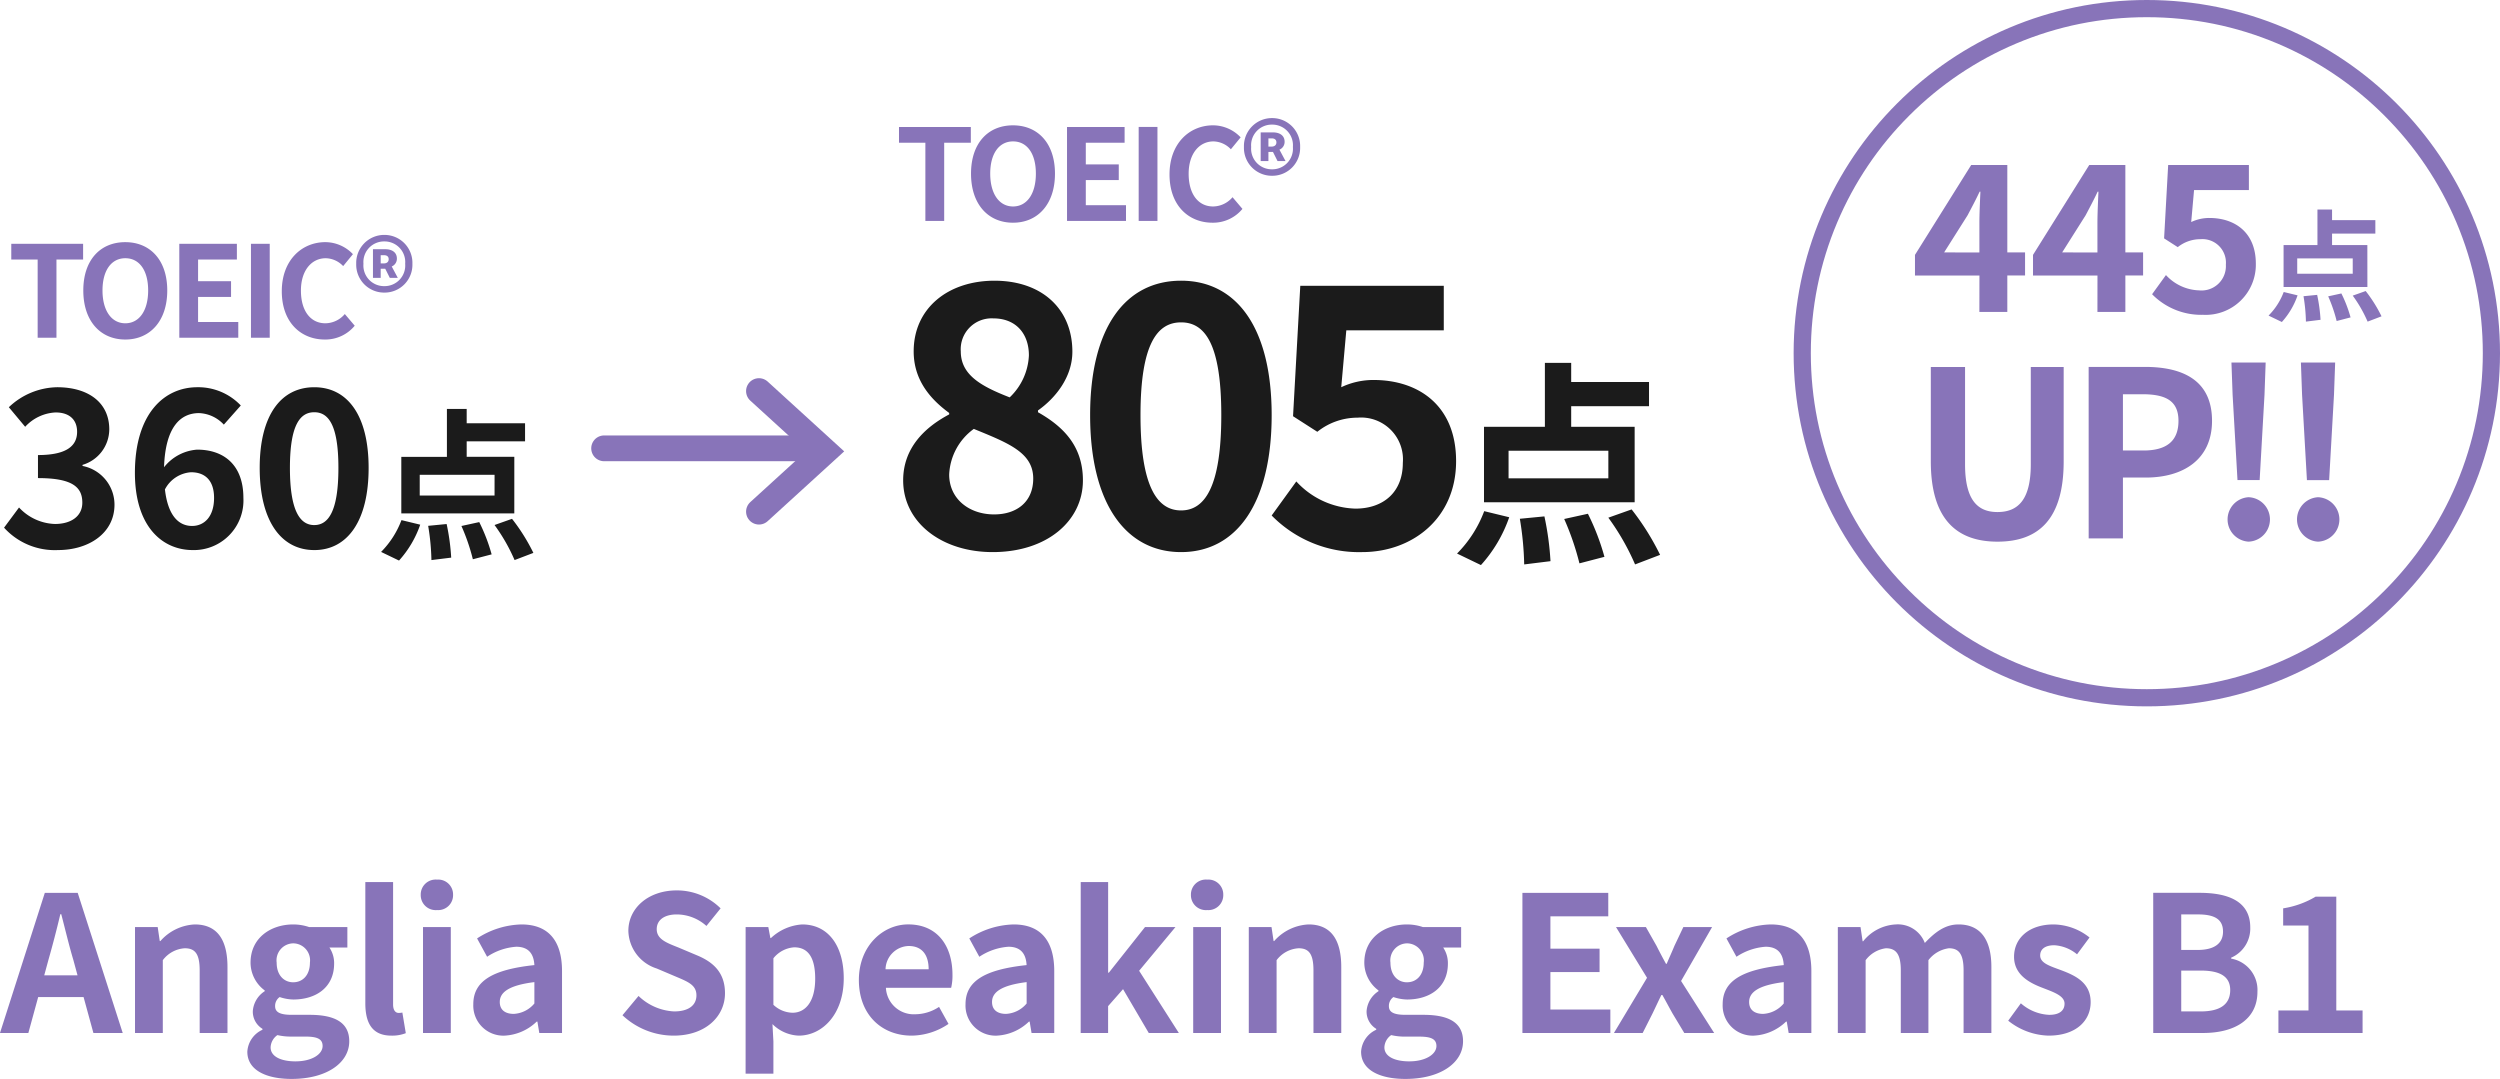 <svg xmlns="http://www.w3.org/2000/svg" width="290.855" height="125.525" viewBox="0 0 290.855 125.525">
  <g id="グループ_111627" data-name="グループ 111627" transform="translate(15894.771 20915.023)">
    <path id="パス_150518" data-name="パス 150518" d="M5.544-8.492c.484-1.694.968-3.542,1.386-5.324h.11c.462,1.76.9,3.63,1.408,5.324L8.932-6.71H5.06ZM-.088,0h3.3L4.356-4.18h5.28L10.78,0h3.41L8.954-16.3H5.126ZM15.62,0h3.234V-8.47a3.462,3.462,0,0,1,2.552-1.386c1.21,0,1.738.66,1.738,2.574V0h3.234V-7.678c0-3.1-1.144-4.95-3.806-4.95a5.678,5.678,0,0,0-4,1.936H18.5L18.26-12.32H15.62ZM33.836,5.346c4.114,0,6.71-1.892,6.71-4.378,0-2.156-1.628-3.08-4.6-3.08h-2.09c-1.452,0-1.936-.352-1.936-1.012A1.253,1.253,0,0,1,32.45-4.18a5.247,5.247,0,0,0,1.584.286c2.64,0,4.752-1.408,4.752-4.18a3.253,3.253,0,0,0-.55-1.87h2.09V-12.32H35.882a5.8,5.8,0,0,0-1.848-.308c-2.618,0-4.972,1.562-4.972,4.444a4.036,4.036,0,0,0,1.65,3.234v.088a3.02,3.02,0,0,0-1.386,2.31A2.335,2.335,0,0,0,30.448-.484v.11a2.991,2.991,0,0,0-1.76,2.552C28.688,4.356,30.932,5.346,33.836,5.346Zm.2-11.242C32.956-5.9,32.1-6.71,32.1-8.184a1.979,1.979,0,0,1,1.936-2.244A1.979,1.979,0,0,1,35.97-8.184C35.97-6.71,35.112-5.9,34.034-5.9Zm.286,9.2c-1.782,0-2.926-.594-2.926-1.628a1.818,1.818,0,0,1,.792-1.43A6.953,6.953,0,0,0,33.9.418h1.5c1.32,0,2.046.22,2.046,1.1C37.444,2.486,36.168,3.3,34.32,3.3ZM45.452.308A4.318,4.318,0,0,0,47.124.022l-.4-2.4a1.823,1.823,0,0,1-.44.044c-.308,0-.638-.242-.638-.99V-17.556H42.416v14.1C42.416-1.166,43.208.308,45.452.308ZM49.126,0H52.36V-12.32H49.126Zm1.628-14.3a1.733,1.733,0,0,0,1.87-1.782,1.728,1.728,0,0,0-1.87-1.76,1.735,1.735,0,0,0-1.892,1.76A1.74,1.74,0,0,0,50.754-14.3ZM58.63.308A5.793,5.793,0,0,0,62.348-1.32h.088L62.656,0H65.3V-7.194c0-3.564-1.606-5.434-4.73-5.434A9.842,9.842,0,0,0,55.418-11l1.166,2.134a6.961,6.961,0,0,1,3.388-1.166c1.518,0,2.046.924,2.112,2.134-4.972.528-7.106,1.914-7.106,4.554A3.5,3.5,0,0,0,58.63.308Zm1.056-2.53c-.946,0-1.628-.418-1.628-1.386,0-1.1,1.012-1.936,4.026-2.31v2.486A3.348,3.348,0,0,1,59.686-2.222ZM78.276.308c3.762,0,5.984-2.266,5.984-4.928,0-2.354-1.3-3.608-3.278-4.422l-2.134-.9c-1.386-.55-2.53-.968-2.53-2.134,0-1.078.9-1.716,2.332-1.716A5.193,5.193,0,0,1,82.1-12.452l1.65-2.046a7.225,7.225,0,0,0-5.1-2.09c-3.3,0-5.632,2.046-5.632,4.708a4.716,4.716,0,0,0,3.3,4.378l2.178.924c1.452.616,2.442.99,2.442,2.2,0,1.144-.9,1.87-2.6,1.87a6.405,6.405,0,0,1-4.136-1.8l-1.87,2.244A8.675,8.675,0,0,0,78.276.308ZM86.658,4.73h3.234V.99l-.11-2.024A4.579,4.579,0,0,0,92.84.308c2.706,0,5.236-2.442,5.236-6.666,0-3.784-1.8-6.27-4.84-6.27a5.849,5.849,0,0,0-3.63,1.584H89.54L89.3-12.32h-2.64Zm5.456-7.084a3.357,3.357,0,0,1-2.222-.924V-8.69a3.393,3.393,0,0,1,2.42-1.276c1.694,0,2.442,1.3,2.442,3.652C94.754-3.63,93.61-2.354,92.114-2.354ZM105.974.308a7.756,7.756,0,0,0,4.29-1.364l-1.1-1.98a5.078,5.078,0,0,1-2.772.858,3.237,3.237,0,0,1-3.41-3.08h7.59a6.08,6.08,0,0,0,.154-1.5c0-3.388-1.76-5.874-5.148-5.874-2.926,0-5.742,2.486-5.742,6.468C99.836-2.09,102.52.308,105.974.308Zm-3.036-7.722a2.773,2.773,0,0,1,2.684-2.706c1.584,0,2.332,1.056,2.332,2.706ZM115.9.308a5.793,5.793,0,0,0,3.718-1.628h.088l.22,1.32h2.64V-7.194c0-3.564-1.606-5.434-4.73-5.434A9.842,9.842,0,0,0,112.684-11l1.166,2.134a6.961,6.961,0,0,1,3.388-1.166c1.518,0,2.046.924,2.112,2.134-4.972.528-7.106,1.914-7.106,4.554A3.5,3.5,0,0,0,115.9.308Zm1.056-2.53c-.946,0-1.628-.418-1.628-1.386,0-1.1,1.012-1.936,4.026-2.31v2.486A3.348,3.348,0,0,1,116.952-2.222ZM125.642,0h3.19V-3.124L130.57-5.1,133.562,0h3.5l-4.62-7.238,4.224-5.082h-3.542l-4.2,5.3h-.088V-17.556h-3.19Zm13.09,0h3.234V-12.32h-3.234Zm1.628-14.3a1.733,1.733,0,0,0,1.87-1.782,1.728,1.728,0,0,0-1.87-1.76,1.735,1.735,0,0,0-1.892,1.76A1.74,1.74,0,0,0,140.36-14.3ZM145.2,0h3.234V-8.47a3.462,3.462,0,0,1,2.552-1.386c1.21,0,1.738.66,1.738,2.574V0h3.234V-7.678c0-3.1-1.144-4.95-3.806-4.95a5.678,5.678,0,0,0-4,1.936h-.066l-.242-1.628H145.2Zm18.216,5.346c4.114,0,6.71-1.892,6.71-4.378,0-2.156-1.628-3.08-4.6-3.08h-2.09c-1.452,0-1.936-.352-1.936-1.012a1.253,1.253,0,0,1,.528-1.056,5.247,5.247,0,0,0,1.584.286c2.64,0,4.752-1.408,4.752-4.18a3.253,3.253,0,0,0-.55-1.87h2.09V-12.32h-4.444a5.8,5.8,0,0,0-1.848-.308c-2.618,0-4.972,1.562-4.972,4.444a4.036,4.036,0,0,0,1.65,3.234v.088a3.02,3.02,0,0,0-1.386,2.31,2.335,2.335,0,0,0,1.122,2.068v.11a2.991,2.991,0,0,0-1.76,2.552C158.268,4.356,160.512,5.346,163.416,5.346Zm.2-11.242c-1.078,0-1.936-.814-1.936-2.288a1.979,1.979,0,0,1,1.936-2.244,1.979,1.979,0,0,1,1.936,2.244C165.55-6.71,164.692-5.9,163.614-5.9Zm.286,9.2c-1.782,0-2.926-.594-2.926-1.628a1.818,1.818,0,0,1,.792-1.43,6.953,6.953,0,0,0,1.716.176h1.5c1.32,0,2.046.22,2.046,1.1C167.024,2.486,165.748,3.3,163.9,3.3ZM177.034,0h10.23V-2.728H180.29V-7.084h5.72V-9.812h-5.72v-3.762h6.732V-16.3h-9.988Zm10.648,0h3.344l1.144-2.266c.352-.726.682-1.452,1.034-2.156h.11c.4.7.792,1.452,1.188,2.156L195.866,0h3.476l-3.85-6.05,3.608-6.27h-3.344l-1.034,2.178c-.286.7-.616,1.408-.9,2.09h-.088c-.374-.682-.748-1.386-1.1-2.09L191.4-12.32h-3.476l3.608,5.9Zm16.3.308A5.793,5.793,0,0,0,207.7-1.32h.088L208.01,0h2.64V-7.194c0-3.564-1.606-5.434-4.73-5.434A9.842,9.842,0,0,0,200.772-11l1.166,2.134a6.961,6.961,0,0,1,3.388-1.166c1.518,0,2.046.924,2.112,2.134-4.972.528-7.106,1.914-7.106,4.554A3.5,3.5,0,0,0,203.984.308Zm1.056-2.53c-.946,0-1.628-.418-1.628-1.386,0-1.1,1.012-1.936,4.026-2.31v2.486A3.348,3.348,0,0,1,205.04-2.222ZM213.73,0h3.234V-8.47a3.511,3.511,0,0,1,2.354-1.386c1.166,0,1.738.66,1.738,2.574V0h3.212V-8.47a3.6,3.6,0,0,1,2.376-1.386c1.166,0,1.716.66,1.716,2.574V0h3.234V-7.678c0-3.1-1.21-4.95-3.828-4.95-1.606,0-2.794.968-3.916,2.156a3.353,3.353,0,0,0-3.388-2.156,5.187,5.187,0,0,0-3.784,1.958h-.066l-.242-1.65h-2.64Zm24.508.308c3.212,0,4.906-1.738,4.906-3.894,0-2.288-1.8-3.1-3.432-3.718-1.3-.484-2.442-.814-2.442-1.716,0-.7.528-1.188,1.65-1.188a4.586,4.586,0,0,1,2.64,1.056l1.452-1.958a6.829,6.829,0,0,0-4.18-1.518c-2.816,0-4.6,1.562-4.6,3.762,0,2.068,1.738,3.014,3.3,3.608,1.3.506,2.574.924,2.574,1.848,0,.77-.55,1.3-1.782,1.3a5.349,5.349,0,0,1-3.3-1.342L233.552-1.43A7.814,7.814,0,0,0,238.238.308ZM250.426,0h5.808c3.586,0,6.314-1.518,6.314-4.8a3.7,3.7,0,0,0-3.058-3.85v-.11a3.693,3.693,0,0,0,2.222-3.52c0-3.036-2.552-4.026-5.9-4.026h-5.39Zm3.256-9.658v-4.136h1.936c1.958,0,2.926.572,2.926,2,0,1.3-.9,2.134-2.97,2.134Zm0,7.15V-7.26h2.266c2.244,0,3.432.682,3.432,2.266,0,1.694-1.21,2.486-3.432,2.486ZM264.99,0h9.79V-2.618h-3.058V-15.862h-2.4A10.56,10.56,0,0,1,265.54-14.5v2h2.948v9.878h-3.5Z" transform="translate(-15894.684 -20794.844)" fill="#8874b9"/>
    <path id="パス_150519" data-name="パス 150519" d="M3.89-6.926l2.728-4.317c.5-.949.972-1.826,1.4-2.751h.095c-.047,1.02-.119,2.633-.119,3.653v3.416ZM7.993,0h3.25V-4.246h2.064v-2.68H11.243V-17.1h-4.2L.5-6.641v2.4h7.5Zm9.63-6.926,2.728-4.317c.5-.949.972-1.826,1.4-2.751h.095c-.047,1.02-.119,2.633-.119,3.653v3.416ZM21.727,0h3.25V-4.246H27.04v-2.68H24.976V-17.1h-4.2L14.232-6.641v2.4h7.5ZM34.013.332a5.838,5.838,0,0,0,6.143-5.954c0-3.653-2.467-5.313-5.408-5.313a4.911,4.911,0,0,0-2.111.474l.332-3.724h6.38V-17.1H29.957l-.474,8.539,1.589,1.02a4.2,4.2,0,0,1,2.633-.925A2.741,2.741,0,0,1,36.67-5.5a2.834,2.834,0,0,1-3.107,2.989A5.456,5.456,0,0,1,29.7-4.293l-1.613,2.23A8,8,0,0,0,34.013.332ZM51.43-4.447H44.971V-6.234H51.43Zm1.7-3.335H49.024V-9.118h5.037V-10.68H49.024v-1.238h-1.7v4.137h-3.94V-2.9h9.751ZM43.184,1.168a8.986,8.986,0,0,0,1.829-3.1L43.4-2.322A7.749,7.749,0,0,1,41.637.422Zm2.519-3a20.141,20.141,0,0,1,.281,2.955l1.7-.211a18.851,18.851,0,0,0-.394-2.9Zm2.871.014a17.436,17.436,0,0,1,.985,2.871L51.177.633a15.273,15.273,0,0,0-1.069-2.786ZM51.43-1.9a15.56,15.56,0,0,1,1.731,3.025L54.779.507a16.444,16.444,0,0,0-1.843-2.941ZM10.1,26.724c4.874,0,7.7-2.719,7.7-9.343V6.4H13.974V17.731c0,4.147-1.508,5.547-3.877,5.547-2.316,0-3.77-1.4-3.77-5.547V6.4H2.343V17.381C2.343,24,5.25,26.724,10.1,26.724Zm10.609-.377h3.985V19.266h2.666c4.281,0,7.7-2.046,7.7-6.6,0-4.712-3.393-6.274-7.808-6.274H20.706Zm3.985-10.232V9.572h2.262c2.746,0,4.2.781,4.2,3.1,0,2.289-1.319,3.446-4.066,3.446Zm13.328,3.446H40.6l.565-9.936L41.3,5.884H37.319l.135,3.743Zm1.292,7.162a2.587,2.587,0,0,0,0-5.17,2.589,2.589,0,0,0,0,5.17ZM46.1,19.562h2.585l.565-9.936.135-3.743H45.4l.135,3.743Zm1.292,7.162a2.587,2.587,0,0,0,0-5.17,2.589,2.589,0,0,0,0,5.17Z" transform="translate(-15672.479 -20878.729)" fill="#8874b9"/>
    <g id="楕円形_692_のコピー_4" data-name="楕円形 692 のコピー 4" transform="translate(-15686.096 -20915.023)" fill="none">
      <path d="M41.09,0A41.09,41.09,0,1,1,0,41.09,41.09,41.09,0,0,1,41.09,0Z" stroke="none"/>
      <path d="M 41.09 2 C 35.812 2 30.693 3.033 25.875 5.071 C 21.22 7.04 17.04 9.859 13.449 13.449 C 9.859 17.04 7.04 21.22 5.071 25.875 C 3.033 30.693 2 35.812 2 41.09 C 2 46.368 3.033 51.487 5.071 56.305 C 7.04 60.96 9.859 65.14 13.449 68.731 C 17.04 72.321 21.22 75.14 25.875 77.109 C 30.693 79.147 35.812 80.18 41.09 80.18 C 46.368 80.18 51.487 79.147 56.305 77.109 C 60.96 75.14 65.14 72.321 68.731 68.731 C 72.321 65.14 75.14 60.96 77.109 56.305 C 79.147 51.487 80.18 46.368 80.18 41.09 C 80.18 35.812 79.147 30.693 77.109 25.875 C 75.14 21.22 72.321 17.04 68.731 13.449 C 65.14 9.859 60.96 7.04 56.305 5.071 C 51.487 3.033 46.368 2 41.09 2 M 41.09 0 C 63.783 0 82.18 18.397 82.18 41.09 C 82.18 63.783 63.783 82.18 41.09 82.18 C 18.397 82.18 0 63.783 0 41.09 C 0 18.397 18.397 0 41.09 0 Z" stroke="none" fill="#8874b9"/>
    </g>
    <path id="パス_150520" data-name="パス 150520" d="M3.512,0H5.7V-9.1h3.1v-1.83H.443V-9.1H3.512Zm10.2.207C16.6.207,18.59-1.962,18.59-5.5s-1.992-5.621-4.884-5.621S8.823-9.059,8.823-5.5,10.815.207,13.707.207Zm0-1.889c-1.623,0-2.656-1.49-2.656-3.821s1.033-3.748,2.656-3.748,2.656,1.4,2.656,3.748S15.33-1.682,13.707-1.682ZM19.992,0h6.861V-1.83H22.176V-4.751h3.836V-6.58H22.176V-9.1h4.515v-1.83h-6.7Zm8.336,0h2.184V-10.933H28.328Zm8.587.207A4.419,4.419,0,0,0,40.4-1.4L39.247-2.759a3.011,3.011,0,0,1-2.257,1.077c-1.726,0-2.848-1.431-2.848-3.807,0-2.346,1.239-3.762,2.892-3.762a2.876,2.876,0,0,1,2.021.915l1.136-1.387a4.454,4.454,0,0,0-3.2-1.4c-2.759,0-5.075,2.11-5.075,5.71C31.914-1.771,34.156.207,36.915.207ZM43.85-5.253A3.237,3.237,0,0,0,47.111-8.6a3.249,3.249,0,0,0-3.261-3.364A3.261,3.261,0,0,0,40.574-8.6,3.249,3.249,0,0,0,43.85-5.253Zm0-.752a2.4,2.4,0,0,1-2.434-2.6,2.4,2.4,0,0,1,2.434-2.6,2.4,2.4,0,0,1,2.42,2.6A2.4,2.4,0,0,1,43.85-6.005Zm-1.328-.959h.9V-8.026h.531l.531,1.062h.93l-.708-1.328a.975.975,0,0,0,.6-.915c0-.752-.6-1.092-1.343-1.092H42.522Zm.9-1.682v-.959h.369c.4,0,.561.192.561.472s-.192.487-.575.487Z" transform="translate(-15893.902 -20875.729)" fill="#8874b9"/>
    <path id="パス_150521" data-name="パス 150521" d="M6.93.354c3.566,0,6.576-1.948,6.576-5.286a4.59,4.59,0,0,0-3.718-4.5v-.126A4.338,4.338,0,0,0,12.9-13.684c0-3.136-2.453-4.907-6.07-4.907a8.329,8.329,0,0,0-5.615,2.327l1.9,2.276a5.12,5.12,0,0,1,3.541-1.669c1.593,0,2.5.835,2.5,2.251,0,1.568-1.113,2.706-4.553,2.706v2.681c4.072,0,5.16,1.088,5.16,2.858,0,1.568-1.29,2.479-3.187,2.479A5.946,5.946,0,0,1,2.4-4.6L.658-2.251A7.957,7.957,0,0,0,6.93.354ZM22.41-8.7c1.619,0,2.681.936,2.681,2.985,0,2.175-1.138,3.263-2.555,3.263-1.543,0-2.808-1.163-3.162-4.249A3.7,3.7,0,0,1,22.41-8.7Zm.2,9.055a5.773,5.773,0,0,0,5.893-6.07c0-3.819-2.251-5.615-5.387-5.615a5.379,5.379,0,0,0-3.845,2.049c.152-4.7,1.922-6.3,4.072-6.3a4.139,4.139,0,0,1,2.883,1.341L28.2-16.466a6.83,6.83,0,0,0-5.059-2.125c-3.794,0-7.259,3.01-7.259,9.965C15.884-2.378,19.071.354,22.612.354Zm14.139,0c3.845,0,6.323-3.364,6.323-9.561,0-6.146-2.479-9.384-6.323-9.384S30.4-15.378,30.4-9.207C30.4-3.01,32.906.354,36.751.354Zm0-2.909c-1.619,0-2.833-1.568-2.833-6.652,0-5.059,1.214-6.475,2.833-6.475s2.808,1.416,2.808,6.475C39.558-4.123,38.37-2.555,36.751-2.555Zm20.974-3.44H49.018V-8.4h8.707Zm2.3-4.5H54.481v-1.8h6.791V-14.4H54.481v-1.669h-2.3v5.577H46.875v6.583H60.021ZM46.609,1.574A12.114,12.114,0,0,0,49.075-2.6L46.893-3.13a10.447,10.447,0,0,1-2.371,3.7ZM50-2.466a27.153,27.153,0,0,1,.379,3.984l2.3-.285a25.414,25.414,0,0,0-.531-3.908Zm3.87.019A23.507,23.507,0,0,1,55.2,1.423L57.384.854A20.59,20.59,0,0,0,55.942-2.9Zm3.851-.114a20.977,20.977,0,0,1,2.333,4.079L62.24.683a22.168,22.168,0,0,0-2.485-3.965Z" transform="translate(-15894.957 -20851.381)" fill="#1b1b1b"/>
    <path id="パス_150522" data-name="パス 150522" d="M3.512,0H5.7V-9.1h3.1v-1.83H.443V-9.1H3.512Zm10.2.207C16.6.207,18.59-1.962,18.59-5.5s-1.992-5.621-4.884-5.621S8.823-9.059,8.823-5.5,10.815.207,13.707.207Zm0-1.889c-1.623,0-2.656-1.49-2.656-3.821s1.033-3.748,2.656-3.748,2.656,1.4,2.656,3.748S15.33-1.682,13.707-1.682ZM19.992,0h6.861V-1.83H22.176V-4.751h3.836V-6.58H22.176V-9.1h4.515v-1.83h-6.7Zm8.336,0h2.184V-10.933H28.328Zm8.587.207A4.419,4.419,0,0,0,40.4-1.4L39.247-2.759a3.011,3.011,0,0,1-2.257,1.077c-1.726,0-2.848-1.431-2.848-3.807,0-2.346,1.239-3.762,2.892-3.762a2.876,2.876,0,0,1,2.021.915l1.136-1.387a4.454,4.454,0,0,0-3.2-1.4c-2.759,0-5.075,2.11-5.075,5.71C31.914-1.771,34.156.207,36.915.207ZM43.85-5.253A3.237,3.237,0,0,0,47.111-8.6a3.249,3.249,0,0,0-3.261-3.364A3.261,3.261,0,0,0,40.574-8.6,3.249,3.249,0,0,0,43.85-5.253Zm0-.752a2.4,2.4,0,0,1-2.434-2.6,2.4,2.4,0,0,1,2.434-2.6,2.4,2.4,0,0,1,2.42,2.6A2.4,2.4,0,0,1,43.85-6.005Zm-1.328-.959h.9V-8.026h.531l.531,1.062h.93l-.708-1.328a.975.975,0,0,0,.6-.915c0-.752-.6-1.092-1.343-1.092H42.522Zm.9-1.682v-.959h.369c.4,0,.561.192.561.472s-.192.487-.575.487Z" transform="translate(-15790.623 -20889.32)" fill="#8874b9"/>
    <path id="パス_150523" data-name="パス 150523" d="M12.394.59c6.323,0,10.5-3.625,10.5-8.347,0-4.089-2.4-6.323-5.227-7.925v-.211c1.981-1.391,4-3.836,4-6.829,0-4.974-3.541-8.262-9.063-8.262-5.4,0-9.4,3.2-9.4,8.22,0,3.2,1.771,5.438,4.131,7.166v.169c-2.867,1.518-5.354,3.92-5.354,7.672C1.981-2.867,6.45.59,12.394.59Zm1.981-18c-3.246-1.265-5.691-2.571-5.691-5.354A3.594,3.594,0,0,1,12.478-26.6c2.614,0,4.131,1.771,4.131,4.3A7.166,7.166,0,0,1,14.375-17.41ZM12.562-3.794c-2.909,0-5.227-1.813-5.227-4.637A6.92,6.92,0,0,1,10.2-13.743c4,1.644,6.913,2.74,6.913,5.775C17.115-5.269,15.218-3.794,12.562-3.794ZM34.314.59c6.408,0,10.539-5.607,10.539-15.935,0-10.244-4.131-15.64-10.539-15.64S23.733-25.63,23.733-15.345C23.733-5.016,27.907.59,34.314.59Zm0-4.848c-2.7,0-4.721-2.614-4.721-11.087,0-8.431,2.023-10.792,4.721-10.792s4.679,2.361,4.679,10.792C38.994-6.871,37.012-4.258,34.314-4.258ZM55.392.59C61.167.59,66.31-3.288,66.31-9.991c0-6.492-4.384-9.443-9.611-9.443a8.729,8.729,0,0,0-3.752.843l.59-6.618h11.34v-5.185H48.183L47.34-15.218l2.824,1.813a7.464,7.464,0,0,1,4.679-1.644A4.872,4.872,0,0,1,60.113-9.78c0,3.415-2.276,5.312-5.522,5.312A9.7,9.7,0,0,1,47.72-7.63L44.853-3.668A14.218,14.218,0,0,0,55.392.59ZM84.024-7.993H72.414V-11.2h11.61Zm3.06-5.994H79.7v-2.4h9.055V-19.2H79.7v-2.226h-3.06v7.436H69.556V-5.21H87.084ZM69.2,2.1A16.152,16.152,0,0,0,72.49-3.465l-2.909-.708A13.929,13.929,0,0,1,66.42.759Zm4.527-5.387a36.2,36.2,0,0,1,.506,5.312l3.06-.379a33.885,33.885,0,0,0-.708-5.21Zm5.16.025A31.341,31.341,0,0,1,80.66,1.9l2.909-.759A27.453,27.453,0,0,0,81.646-3.87Zm5.135-.152a27.969,27.969,0,0,1,3.111,5.438L90.044.911A29.559,29.559,0,0,0,86.73-4.376Z" transform="translate(-15791.676 -20851.381)" fill="#1b1b1b"/>
    <path id="シェイプ_692_のコピー_4" data-name="シェイプ 692 のコピー 4" d="M0,0H22.75" transform="translate(-15824.486 -20862.863)" fill="none" stroke="#8874b9" stroke-linecap="round" stroke-width="3"/>
    <path id="シェイプ_693_のコピー_4" data-name="シェイプ 693 のコピー 4" d="M680.256,4343.5l7.69,7.013-7.69,7.013" transform="translate(-16486.727 -25213.023)" fill="none" stroke="#8874b9" stroke-linecap="round" stroke-width="3"/>
  </g>
</svg>
